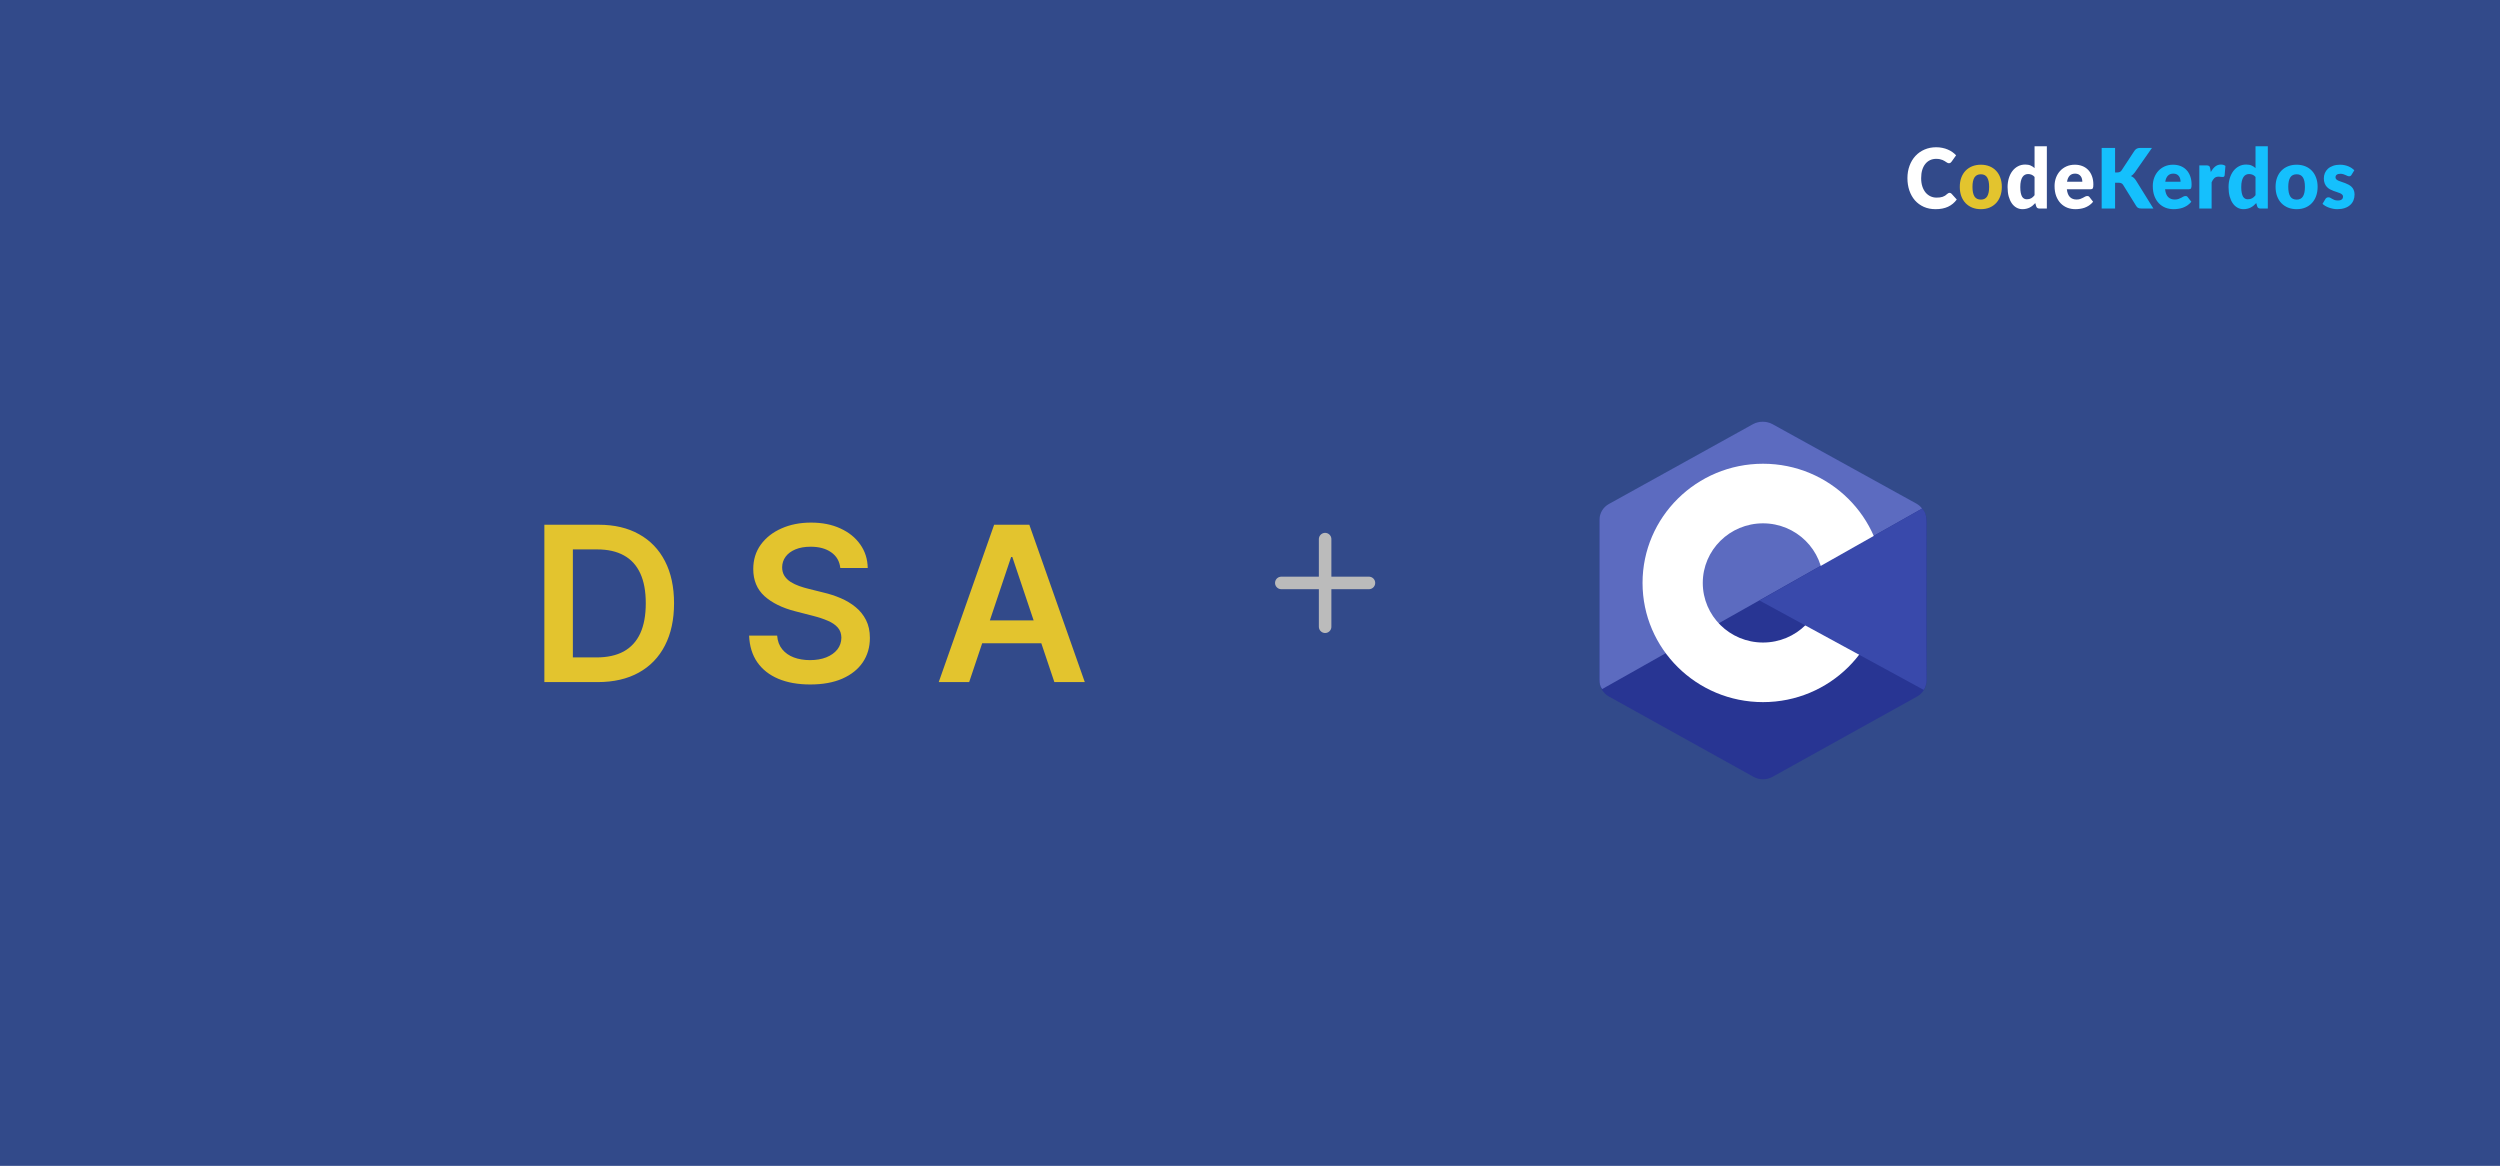 <svg width="416" height="194" viewBox="0 0 416 194" fill="none" xmlns="http://www.w3.org/2000/svg">
<rect width="416" height="194" fill="#324A8A"/>
<path d="M324.412 32.087C324.465 32.087 324.517 32.099 324.57 32.122C324.623 32.14 324.674 32.175 324.722 32.225L325.606 33.201C325.219 33.732 324.733 34.133 324.148 34.406C323.567 34.673 322.878 34.807 322.082 34.807C321.352 34.807 320.696 34.678 320.115 34.419C319.539 34.157 319.048 33.797 318.643 33.34C318.243 32.878 317.935 32.334 317.719 31.706C317.504 31.074 317.396 30.389 317.396 29.651C317.396 28.899 317.513 28.209 317.746 27.581C317.979 26.949 318.307 26.405 318.729 25.948C319.152 25.491 319.658 25.136 320.247 24.882C320.837 24.628 321.486 24.502 322.194 24.502C322.555 24.502 322.894 24.536 323.211 24.605C323.532 24.67 323.831 24.762 324.108 24.882C324.385 24.998 324.641 25.138 324.874 25.304C325.107 25.471 325.314 25.651 325.494 25.844L324.742 26.903C324.693 26.968 324.636 27.028 324.57 27.083C324.504 27.134 324.412 27.159 324.293 27.159C324.214 27.159 324.139 27.141 324.069 27.104C323.998 27.067 323.923 27.023 323.844 26.972C323.765 26.917 323.677 26.859 323.58 26.799C323.488 26.735 323.376 26.677 323.244 26.626C323.116 26.571 322.964 26.525 322.788 26.488C322.617 26.451 322.414 26.433 322.181 26.433C321.811 26.433 321.473 26.504 321.165 26.647C320.861 26.79 320.597 27 320.373 27.277C320.153 27.549 319.981 27.886 319.858 28.287C319.739 28.684 319.68 29.139 319.68 29.651C319.68 30.168 319.746 30.627 319.878 31.028C320.014 31.43 320.197 31.769 320.425 32.045C320.659 32.318 320.929 32.525 321.237 32.668C321.545 32.811 321.875 32.883 322.227 32.883C322.43 32.883 322.614 32.874 322.782 32.855C322.949 32.832 323.105 32.798 323.25 32.752C323.395 32.701 323.532 32.636 323.659 32.558C323.787 32.475 323.917 32.371 324.049 32.246C324.102 32.2 324.159 32.163 324.22 32.136C324.282 32.103 324.346 32.087 324.412 32.087ZM338.55 29.443C338.396 29.263 338.229 29.139 338.049 29.07C337.868 28.996 337.679 28.959 337.481 28.959C337.292 28.959 337.118 28.998 336.96 29.076C336.801 29.155 336.663 29.282 336.544 29.457C336.429 29.628 336.339 29.852 336.273 30.128C336.207 30.405 336.174 30.74 336.174 31.132C336.174 31.51 336.201 31.829 336.253 32.087C336.306 32.346 336.379 32.555 336.471 32.717C336.568 32.874 336.682 32.987 336.814 33.056C336.946 33.125 337.094 33.16 337.257 33.16C337.406 33.16 337.54 33.146 337.659 33.118C337.782 33.086 337.895 33.042 337.996 32.987C338.097 32.931 338.192 32.862 338.28 32.779C338.372 32.691 338.462 32.592 338.55 32.482V29.443ZM340.596 24.335V34.696H339.329C339.074 34.696 338.907 34.576 338.827 34.336L338.669 33.79C338.533 33.942 338.39 34.08 338.24 34.205C338.09 34.33 337.928 34.438 337.752 34.53C337.58 34.618 337.393 34.685 337.191 34.731C336.993 34.782 336.777 34.807 336.544 34.807C336.187 34.807 335.857 34.724 335.554 34.558C335.25 34.392 334.988 34.152 334.768 33.838C334.548 33.524 334.375 33.141 334.247 32.689C334.124 32.232 334.062 31.713 334.062 31.132C334.062 30.597 334.133 30.101 334.273 29.644C334.414 29.183 334.612 28.786 334.867 28.453C335.127 28.117 335.437 27.854 335.798 27.665C336.159 27.475 336.557 27.381 336.993 27.381C337.349 27.381 337.648 27.434 337.89 27.54C338.132 27.646 338.352 27.789 338.55 27.969V24.335H340.596ZM346.499 30.246C346.499 30.075 346.477 29.909 346.433 29.748C346.394 29.586 346.326 29.443 346.229 29.319C346.136 29.189 346.013 29.086 345.859 29.007C345.705 28.929 345.518 28.89 345.298 28.89C344.911 28.89 344.607 29.007 344.387 29.242C344.167 29.473 344.022 29.808 343.952 30.246H346.499ZM343.925 31.492C343.991 32.092 344.165 32.528 344.447 32.8C344.728 33.068 345.091 33.201 345.536 33.201C345.773 33.201 345.978 33.171 346.15 33.111C346.321 33.051 346.473 32.984 346.605 32.911C346.741 32.837 346.865 32.77 346.975 32.71C347.089 32.65 347.208 32.62 347.331 32.62C347.494 32.62 347.617 32.682 347.701 32.807L348.295 33.575C348.083 33.829 347.855 34.036 347.608 34.198C347.366 34.355 347.115 34.479 346.856 34.572C346.601 34.659 346.343 34.719 346.084 34.752C345.828 34.789 345.584 34.807 345.351 34.807C344.871 34.807 344.42 34.726 343.998 34.565C343.58 34.399 343.213 34.154 342.896 33.831C342.583 33.508 342.335 33.107 342.15 32.627C341.97 32.147 341.879 31.589 341.879 30.952C341.879 30.472 341.956 30.018 342.11 29.589C342.269 29.159 342.493 28.783 342.784 28.46C343.078 28.137 343.433 27.881 343.846 27.692C344.264 27.503 344.735 27.408 345.259 27.408C345.712 27.408 346.125 27.482 346.499 27.63C346.878 27.777 347.201 27.992 347.47 28.273C347.742 28.555 347.954 28.901 348.103 29.312C348.257 29.718 348.334 30.179 348.334 30.696C348.334 30.857 348.328 30.989 348.314 31.09C348.301 31.192 348.277 31.273 348.242 31.333C348.207 31.393 348.158 31.434 348.097 31.457C348.039 31.48 347.965 31.492 347.872 31.492H343.925Z" fill="white"/>
<path d="M329.62 27.408C330.139 27.408 330.612 27.494 331.039 27.664C331.465 27.835 331.831 28.079 332.134 28.398C332.442 28.716 332.68 29.104 332.847 29.561C333.019 30.013 333.104 30.523 333.104 31.09C333.104 31.662 333.019 32.179 332.847 32.641C332.68 33.097 332.442 33.487 332.134 33.81C331.831 34.129 331.465 34.375 331.039 34.551C330.612 34.721 330.139 34.807 329.62 34.807C329.096 34.807 328.619 34.721 328.187 34.551C327.761 34.375 327.391 34.129 327.079 33.81C326.771 33.487 326.531 33.097 326.359 32.641C326.192 32.179 326.108 31.662 326.108 31.09C326.108 30.523 326.192 30.013 326.359 29.561C326.531 29.104 326.771 28.716 327.079 28.398C327.391 28.079 327.761 27.835 328.187 27.664C328.619 27.494 329.096 27.408 329.62 27.408ZM329.62 33.215C330.09 33.215 330.436 33.042 330.656 32.696C330.88 32.345 330.992 31.815 330.992 31.104C330.992 30.393 330.88 29.865 330.656 29.519C330.436 29.173 330.09 29 329.62 29C329.136 29 328.781 29.173 328.557 29.519C328.333 29.865 328.22 30.393 328.22 31.104C328.22 31.815 328.333 32.345 328.557 32.696C328.781 33.042 329.136 33.215 329.62 33.215Z" fill="#E3C42E"/>
<path d="M351.949 28.696H352.305C352.635 28.696 352.873 28.587 353.018 28.37L355.183 25.076C355.31 24.901 355.447 24.781 355.592 24.716C355.741 24.647 355.926 24.612 356.146 24.612H358.087L355.235 28.689C355.033 28.97 354.815 29.173 354.582 29.298C354.749 29.363 354.901 29.452 355.037 29.568C355.174 29.683 355.301 29.833 355.42 30.018L358.324 34.696H356.331C356.203 34.696 356.093 34.687 356.001 34.669C355.913 34.65 355.836 34.623 355.77 34.586C355.704 34.549 355.647 34.505 355.598 34.454C355.55 34.399 355.504 34.336 355.46 34.267L353.282 30.758C353.203 30.629 353.101 30.539 352.978 30.488C352.859 30.433 352.697 30.405 352.49 30.405H351.949V34.696H349.718V24.612H351.949V28.696ZM362.844 30.246C362.844 30.075 362.822 29.909 362.778 29.748C362.739 29.586 362.67 29.443 362.574 29.319C362.481 29.189 362.358 29.086 362.204 29.007C362.05 28.929 361.863 28.89 361.643 28.89C361.256 28.89 360.952 29.007 360.732 29.242C360.512 29.473 360.367 29.808 360.297 30.246H362.844ZM360.27 31.492C360.336 32.092 360.51 32.528 360.792 32.8C361.073 33.068 361.436 33.201 361.881 33.201C362.118 33.201 362.323 33.171 362.494 33.111C362.666 33.051 362.818 32.984 362.95 32.911C363.086 32.837 363.209 32.77 363.319 32.71C363.434 32.65 363.553 32.62 363.676 32.62C363.839 32.62 363.962 32.682 364.045 32.807L364.639 33.575C364.428 33.829 364.199 34.036 363.953 34.198C363.711 34.355 363.46 34.479 363.201 34.572C362.945 34.659 362.688 34.719 362.428 34.752C362.173 34.789 361.929 34.807 361.696 34.807C361.216 34.807 360.765 34.726 360.343 34.565C359.925 34.399 359.557 34.154 359.241 33.831C358.928 33.508 358.68 33.107 358.495 32.627C358.314 32.147 358.224 31.589 358.224 30.952C358.224 30.472 358.301 30.018 358.455 29.589C358.614 29.159 358.838 28.783 359.128 28.46C359.423 28.137 359.777 27.881 360.191 27.692C360.609 27.503 361.08 27.408 361.603 27.408C362.057 27.408 362.47 27.482 362.844 27.63C363.223 27.777 363.546 27.992 363.814 28.273C364.087 28.555 364.298 28.901 364.448 29.312C364.602 29.718 364.679 30.179 364.679 30.696C364.679 30.857 364.672 30.989 364.659 31.09C364.646 31.192 364.622 31.273 364.587 31.333C364.551 31.393 364.503 31.434 364.441 31.457C364.384 31.48 364.309 31.492 364.217 31.492H360.27ZM367.881 28.627C368.092 28.239 368.334 27.934 368.607 27.713C368.884 27.491 369.201 27.381 369.557 27.381C369.865 27.381 370.116 27.457 370.31 27.609L370.178 29.187C370.156 29.289 370.118 29.358 370.065 29.395C370.017 29.432 369.949 29.45 369.861 29.45C369.826 29.45 369.779 29.448 369.722 29.443C369.665 29.439 369.606 29.434 369.544 29.429C369.482 29.42 369.419 29.413 369.353 29.409C369.291 29.399 369.234 29.395 369.181 29.395C368.882 29.395 368.642 29.478 368.462 29.644C368.286 29.81 368.136 30.041 368.013 30.336V34.696H365.967V27.519H367.181C367.282 27.519 367.366 27.528 367.432 27.547C367.502 27.565 367.56 27.595 367.604 27.637C367.652 27.674 367.687 27.724 367.709 27.789C367.736 27.854 367.758 27.932 367.775 28.024L367.881 28.627ZM375.319 29.443C375.165 29.263 374.998 29.139 374.818 29.07C374.637 28.996 374.448 28.959 374.25 28.959C374.061 28.959 373.887 28.998 373.729 29.076C373.57 29.155 373.432 29.282 373.313 29.457C373.199 29.628 373.108 29.852 373.042 30.128C372.976 30.405 372.943 30.74 372.943 31.132C372.943 31.51 372.97 31.829 373.022 32.087C373.075 32.346 373.148 32.555 373.24 32.717C373.337 32.874 373.451 32.987 373.583 33.056C373.715 33.125 373.863 33.16 374.026 33.16C374.175 33.16 374.309 33.146 374.428 33.118C374.552 33.086 374.664 33.042 374.765 32.987C374.866 32.931 374.961 32.862 375.049 32.779C375.141 32.691 375.231 32.592 375.319 32.482V29.443ZM377.365 24.335V34.696H376.098C375.843 34.696 375.676 34.576 375.596 34.336L375.438 33.79C375.302 33.942 375.159 34.08 375.009 34.205C374.86 34.33 374.697 34.438 374.521 34.53C374.349 34.618 374.162 34.685 373.96 34.731C373.762 34.782 373.546 34.807 373.313 34.807C372.956 34.807 372.626 34.724 372.323 34.558C372.019 34.392 371.758 34.152 371.537 33.838C371.318 33.524 371.144 33.141 371.016 32.689C370.893 32.232 370.831 31.713 370.831 31.132C370.831 30.597 370.902 30.101 371.042 29.644C371.183 29.183 371.381 28.786 371.636 28.453C371.896 28.117 372.206 27.854 372.567 27.665C372.928 27.475 373.326 27.381 373.762 27.381C374.118 27.381 374.417 27.434 374.659 27.54C374.901 27.646 375.121 27.789 375.319 27.969V24.335H377.365ZM382.167 27.408C382.686 27.408 383.158 27.494 383.586 27.665C384.012 27.835 384.378 28.08 384.681 28.398C384.989 28.716 385.227 29.104 385.394 29.561C385.566 30.013 385.651 30.523 385.651 31.09C385.651 31.663 385.566 32.179 385.394 32.641C385.227 33.097 384.989 33.487 384.681 33.81C384.378 34.129 384.012 34.376 383.586 34.551C383.158 34.722 382.686 34.807 382.167 34.807C381.643 34.807 381.165 34.722 380.734 34.551C380.307 34.376 379.938 34.129 379.626 33.81C379.317 33.487 379.078 33.097 378.906 32.641C378.739 32.179 378.655 31.663 378.655 31.09C378.655 30.523 378.739 30.013 378.906 29.561C379.078 29.104 379.317 28.716 379.626 28.398C379.938 28.08 380.307 27.835 380.734 27.665C381.165 27.494 381.643 27.408 382.167 27.408ZM382.167 33.215C382.637 33.215 382.983 33.042 383.203 32.696C383.427 32.346 383.539 31.815 383.539 31.104C383.539 30.394 383.427 29.865 383.203 29.519C382.983 29.173 382.637 29 382.167 29C381.682 29 381.328 29.173 381.104 29.519C380.88 29.865 380.767 30.394 380.767 31.104C380.767 31.815 380.88 32.346 381.104 32.696C381.328 33.042 381.682 33.215 382.167 33.215ZM391.295 29.09C391.242 29.178 391.185 29.24 391.123 29.277C391.066 29.314 390.991 29.332 390.899 29.332C390.802 29.332 390.705 29.312 390.609 29.27C390.512 29.224 390.406 29.176 390.292 29.125C390.182 29.074 390.057 29.028 389.916 28.986C389.775 28.94 389.614 28.917 389.434 28.917C389.174 28.917 388.974 28.97 388.833 29.076C388.697 29.178 388.629 29.321 388.629 29.506C388.629 29.639 388.672 29.75 388.761 29.838C388.853 29.925 388.974 30.004 389.124 30.073C389.273 30.138 389.443 30.2 389.632 30.26C389.821 30.32 390.015 30.387 390.213 30.461C390.411 30.534 390.604 30.622 390.793 30.724C390.982 30.82 391.152 30.943 391.302 31.09C391.451 31.233 391.57 31.409 391.658 31.616C391.75 31.824 391.797 32.073 391.797 32.364C391.797 32.719 391.735 33.047 391.612 33.347C391.489 33.647 391.304 33.905 391.057 34.122C390.816 34.339 390.514 34.507 390.153 34.627C389.797 34.747 389.385 34.807 388.919 34.807C388.686 34.807 388.453 34.784 388.219 34.738C387.986 34.692 387.76 34.629 387.54 34.551C387.324 34.472 387.124 34.38 386.939 34.274C386.754 34.163 386.596 34.046 386.464 33.921L386.939 33.132C386.992 33.04 387.058 32.968 387.137 32.918C387.22 32.862 387.326 32.834 387.454 32.834C387.573 32.834 387.678 32.862 387.771 32.918C387.867 32.973 387.971 33.033 388.081 33.097C388.191 33.162 388.318 33.222 388.464 33.278C388.613 33.333 388.8 33.361 389.025 33.361C389.183 33.361 389.317 33.344 389.427 33.312C389.537 33.275 389.625 33.227 389.691 33.167C389.757 33.107 389.806 33.04 389.836 32.966C389.867 32.892 389.883 32.816 389.883 32.738C389.883 32.595 389.836 32.477 389.744 32.385C389.652 32.292 389.53 32.214 389.381 32.149C389.232 32.08 389.06 32.018 388.866 31.962C388.677 31.902 388.483 31.836 388.285 31.762C388.087 31.688 387.892 31.6 387.698 31.499C387.509 31.393 387.339 31.261 387.19 31.104C387.04 30.943 386.919 30.747 386.827 30.516C386.734 30.285 386.688 30.006 386.688 29.678C386.688 29.374 386.743 29.086 386.853 28.813C386.968 28.537 387.137 28.294 387.361 28.087C387.586 27.879 387.867 27.715 388.206 27.595C388.545 27.471 388.941 27.408 389.394 27.408C389.641 27.408 389.878 27.431 390.107 27.478C390.34 27.524 390.558 27.588 390.76 27.671C390.963 27.755 391.147 27.854 391.315 27.969C391.482 28.08 391.629 28.202 391.757 28.336L391.295 29.09Z" fill="#15C0FD"/>
<g filter="url(#filter0_d_602_5764)">
<path d="M99.454 109.5H90.582V83.318H99.633C102.233 83.318 104.466 83.842 106.332 84.891C108.207 85.93 109.648 87.426 110.653 89.378C111.659 91.329 112.162 93.665 112.162 96.383C112.162 99.111 111.655 101.455 110.641 103.415C109.635 105.375 108.182 106.879 106.281 107.928C104.389 108.976 102.114 109.5 99.454 109.5ZM95.325 105.396H99.224C101.048 105.396 102.57 105.064 103.788 104.399C105.007 103.726 105.923 102.724 106.537 101.395C107.151 100.057 107.457 98.386 107.457 96.383C107.457 94.381 107.151 92.719 106.537 91.398C105.923 90.068 105.016 89.075 103.814 88.419C102.621 87.754 101.138 87.422 99.365 87.422H95.325V105.396ZM139.827 90.516C139.707 89.399 139.205 88.53 138.318 87.908C137.44 87.285 136.298 86.974 134.892 86.974C133.903 86.974 133.055 87.124 132.348 87.422C131.641 87.72 131.099 88.125 130.724 88.636C130.349 89.148 130.158 89.731 130.149 90.388C130.149 90.933 130.273 91.406 130.52 91.807C130.776 92.207 131.121 92.548 131.555 92.829C131.99 93.102 132.472 93.332 133 93.52C133.528 93.707 134.061 93.865 134.598 93.993L137.053 94.606C138.041 94.837 138.991 95.148 139.903 95.54C140.824 95.932 141.646 96.426 142.371 97.023C143.104 97.619 143.683 98.34 144.109 99.183C144.536 100.027 144.749 101.016 144.749 102.149C144.749 103.683 144.357 105.034 143.572 106.202C142.788 107.361 141.655 108.268 140.172 108.925C138.697 109.572 136.912 109.896 134.815 109.896C132.778 109.896 131.01 109.581 129.51 108.95C128.018 108.32 126.851 107.399 126.007 106.189C125.172 104.979 124.72 103.504 124.652 101.766H129.318C129.386 102.678 129.668 103.436 130.162 104.041C130.656 104.646 131.3 105.098 132.092 105.396C132.893 105.695 133.788 105.844 134.777 105.844C135.808 105.844 136.712 105.69 137.487 105.384C138.271 105.068 138.885 104.634 139.328 104.08C139.771 103.517 139.997 102.861 140.006 102.111C139.997 101.429 139.797 100.866 139.405 100.423C139.013 99.972 138.463 99.597 137.756 99.298C137.057 98.992 136.239 98.719 135.301 98.48L132.322 97.713C130.166 97.159 128.462 96.32 127.209 95.195C125.964 94.061 125.342 92.557 125.342 90.682C125.342 89.139 125.76 87.788 126.595 86.629C127.439 85.47 128.585 84.571 130.034 83.932C131.483 83.284 133.124 82.96 134.956 82.96C136.814 82.96 138.442 83.284 139.839 83.932C141.246 84.571 142.349 85.462 143.151 86.604C143.952 87.737 144.365 89.041 144.391 90.516H139.827ZM161.269 109.5H156.206L165.424 83.318H171.279L180.509 109.5H175.446L168.453 88.688H168.249L161.269 109.5ZM161.435 99.234H175.242V103.044H161.435V99.234Z" fill="#E3C42E"/>
</g>
<g clip-path="url(#clip0_602_5764)">
<path d="M220.5 89.709V104.292" stroke="#BBBBBB" stroke-width="2.083" stroke-linecap="round" stroke-linejoin="round"/>
<path d="M213.208 97H227.792" stroke="#BBBBBB" stroke-width="2.083" stroke-linecap="round" stroke-linejoin="round"/>
</g>
<g clip-path="url(#clip1_602_5764)">
<g filter="url(#filter1_d_602_5764)">
<path fill-rule="evenodd" clip-rule="evenodd" d="M291.795 67.655C292.767 67.116 293.964 67.116 294.935 67.655C299.739 70.323 314.195 78.353 319.001 81.02C319.973 81.558 320.572 82.556 320.572 83.635C320.572 88.971 320.572 105.028 320.572 110.364C320.572 111.443 319.973 112.44 319.001 112.98C314.197 115.648 299.74 123.677 294.935 126.345C293.963 126.885 292.766 126.885 291.795 126.345C286.991 123.677 272.534 115.648 267.729 112.98C266.758 112.44 266.16 111.444 266.16 110.365C266.16 105.03 266.16 88.972 266.16 83.637C266.16 82.557 266.758 81.56 267.73 81.02C272.533 78.353 286.992 70.323 291.795 67.655Z" fill="#283593"/>
</g>
<g filter="url(#filter2_d_602_5764)">
<path fill-rule="evenodd" clip-rule="evenodd" d="M266.595 111.739C266.214 111.235 266.16 110.756 266.16 110.111C266.16 104.807 266.16 88.841 266.16 83.536C266.16 82.462 266.757 81.47 267.726 80.935C272.513 78.283 286.921 70.3 291.707 67.647C292.677 67.11 293.99 67.121 294.959 67.658C299.746 70.31 314.105 78.225 318.892 80.877C319.279 81.092 319.574 81.351 319.837 81.693L266.595 111.739Z" fill="#5C6BC0"/>
</g>
<path fill-rule="evenodd" clip-rule="evenodd" d="M293.366 77.166C304.43 77.166 313.412 86.053 313.412 97C313.412 107.946 304.43 116.833 293.366 116.833C282.301 116.833 273.319 107.946 273.319 97C273.319 86.053 282.301 77.166 293.366 77.166ZM293.366 87.083C298.897 87.083 303.389 91.526 303.389 97C303.389 102.472 298.897 106.917 293.366 106.917C287.834 106.917 283.342 102.472 283.342 97C283.342 91.526 287.833 87.083 293.366 87.083Z" fill="white"/>
<g filter="url(#filter3_d_602_5764)">
<path fill-rule="evenodd" clip-rule="evenodd" d="M319.834 81.707C320.573 82.392 320.559 83.423 320.559 84.235C320.559 89.611 320.513 104.903 320.572 110.279C320.577 110.84 320.39 111.431 320.109 111.875L292.783 97L319.834 81.707Z" fill="#3949AB"/>
</g>
</g>
<defs>
<filter id="filter0_d_602_5764" x="86.582" y="82.96" width="97.927" height="34.936" filterUnits="userSpaceOnUse" color-interpolation-filters="sRGB">
<feFlood flood-opacity="0" result="BackgroundImageFix"/>
<feColorMatrix in="SourceAlpha" type="matrix" values="0 0 0 0 0 0 0 0 0 0 0 0 0 0 0 0 0 0 127 0" result="hardAlpha"/>
<feOffset dy="4"/>
<feGaussianBlur stdDeviation="2"/>
<feComposite in2="hardAlpha" operator="out"/>
<feColorMatrix type="matrix" values="0 0 0 0 0 0 0 0 0 0 0 0 0 0 0 0 0 0 0.25 0"/>
<feBlend mode="normal" in2="BackgroundImageFix" result="effect1_dropShadow_602_5764"/>
<feBlend mode="normal" in="SourceGraphic" in2="effect1_dropShadow_602_5764" result="shape"/>
</filter>
<filter id="filter1_d_602_5764" x="263.235" y="67.251" width="60.262" height="65.349" filterUnits="userSpaceOnUse" color-interpolation-filters="sRGB">
<feFlood flood-opacity="0" result="BackgroundImageFix"/>
<feColorMatrix in="SourceAlpha" type="matrix" values="0 0 0 0 0 0 0 0 0 0 0 0 0 0 0 0 0 0 127 0" result="hardAlpha"/>
<feOffset dy="2.925"/>
<feGaussianBlur stdDeviation="1.462"/>
<feComposite in2="hardAlpha" operator="out"/>
<feColorMatrix type="matrix" values="0 0 0 0 0 0 0 0 0 0 0 0 0 0 0 0 0 0 0.25 0"/>
<feBlend mode="normal" in2="BackgroundImageFix" result="effect1_dropShadow_602_5764"/>
<feBlend mode="normal" in="SourceGraphic" in2="effect1_dropShadow_602_5764" result="shape"/>
</filter>
<filter id="filter2_d_602_5764" x="263.235" y="67.249" width="59.527" height="50.339" filterUnits="userSpaceOnUse" color-interpolation-filters="sRGB">
<feFlood flood-opacity="0" result="BackgroundImageFix"/>
<feColorMatrix in="SourceAlpha" type="matrix" values="0 0 0 0 0 0 0 0 0 0 0 0 0 0 0 0 0 0 127 0" result="hardAlpha"/>
<feOffset dy="2.925"/>
<feGaussianBlur stdDeviation="1.462"/>
<feComposite in2="hardAlpha" operator="out"/>
<feColorMatrix type="matrix" values="0 0 0 0 0 0 0 0 0 0 0 0 0 0 0 0 0 0 0.25 0"/>
<feBlend mode="normal" in2="BackgroundImageFix" result="effect1_dropShadow_602_5764"/>
<feBlend mode="normal" in="SourceGraphic" in2="effect1_dropShadow_602_5764" result="shape"/>
</filter>
<filter id="filter3_d_602_5764" x="289.858" y="81.707" width="33.639" height="36.017" filterUnits="userSpaceOnUse" color-interpolation-filters="sRGB">
<feFlood flood-opacity="0" result="BackgroundImageFix"/>
<feColorMatrix in="SourceAlpha" type="matrix" values="0 0 0 0 0 0 0 0 0 0 0 0 0 0 0 0 0 0 127 0" result="hardAlpha"/>
<feOffset dy="2.925"/>
<feGaussianBlur stdDeviation="1.462"/>
<feComposite in2="hardAlpha" operator="out"/>
<feColorMatrix type="matrix" values="0 0 0 0 0 0 0 0 0 0 0 0 0 0 0 0 0 0 0.25 0"/>
<feBlend mode="normal" in2="BackgroundImageFix" result="effect1_dropShadow_602_5764"/>
<feBlend mode="normal" in="SourceGraphic" in2="effect1_dropShadow_602_5764" result="shape"/>
</filter>
<clipPath id="clip0_602_5764">
<rect width="25" height="25" fill="white" transform="translate(208 84.5)"/>
</clipPath>
<clipPath id="clip1_602_5764">
<rect width="68.731" height="68" fill="white" transform="translate(259 63)"/>
</clipPath>
</defs>
</svg>
